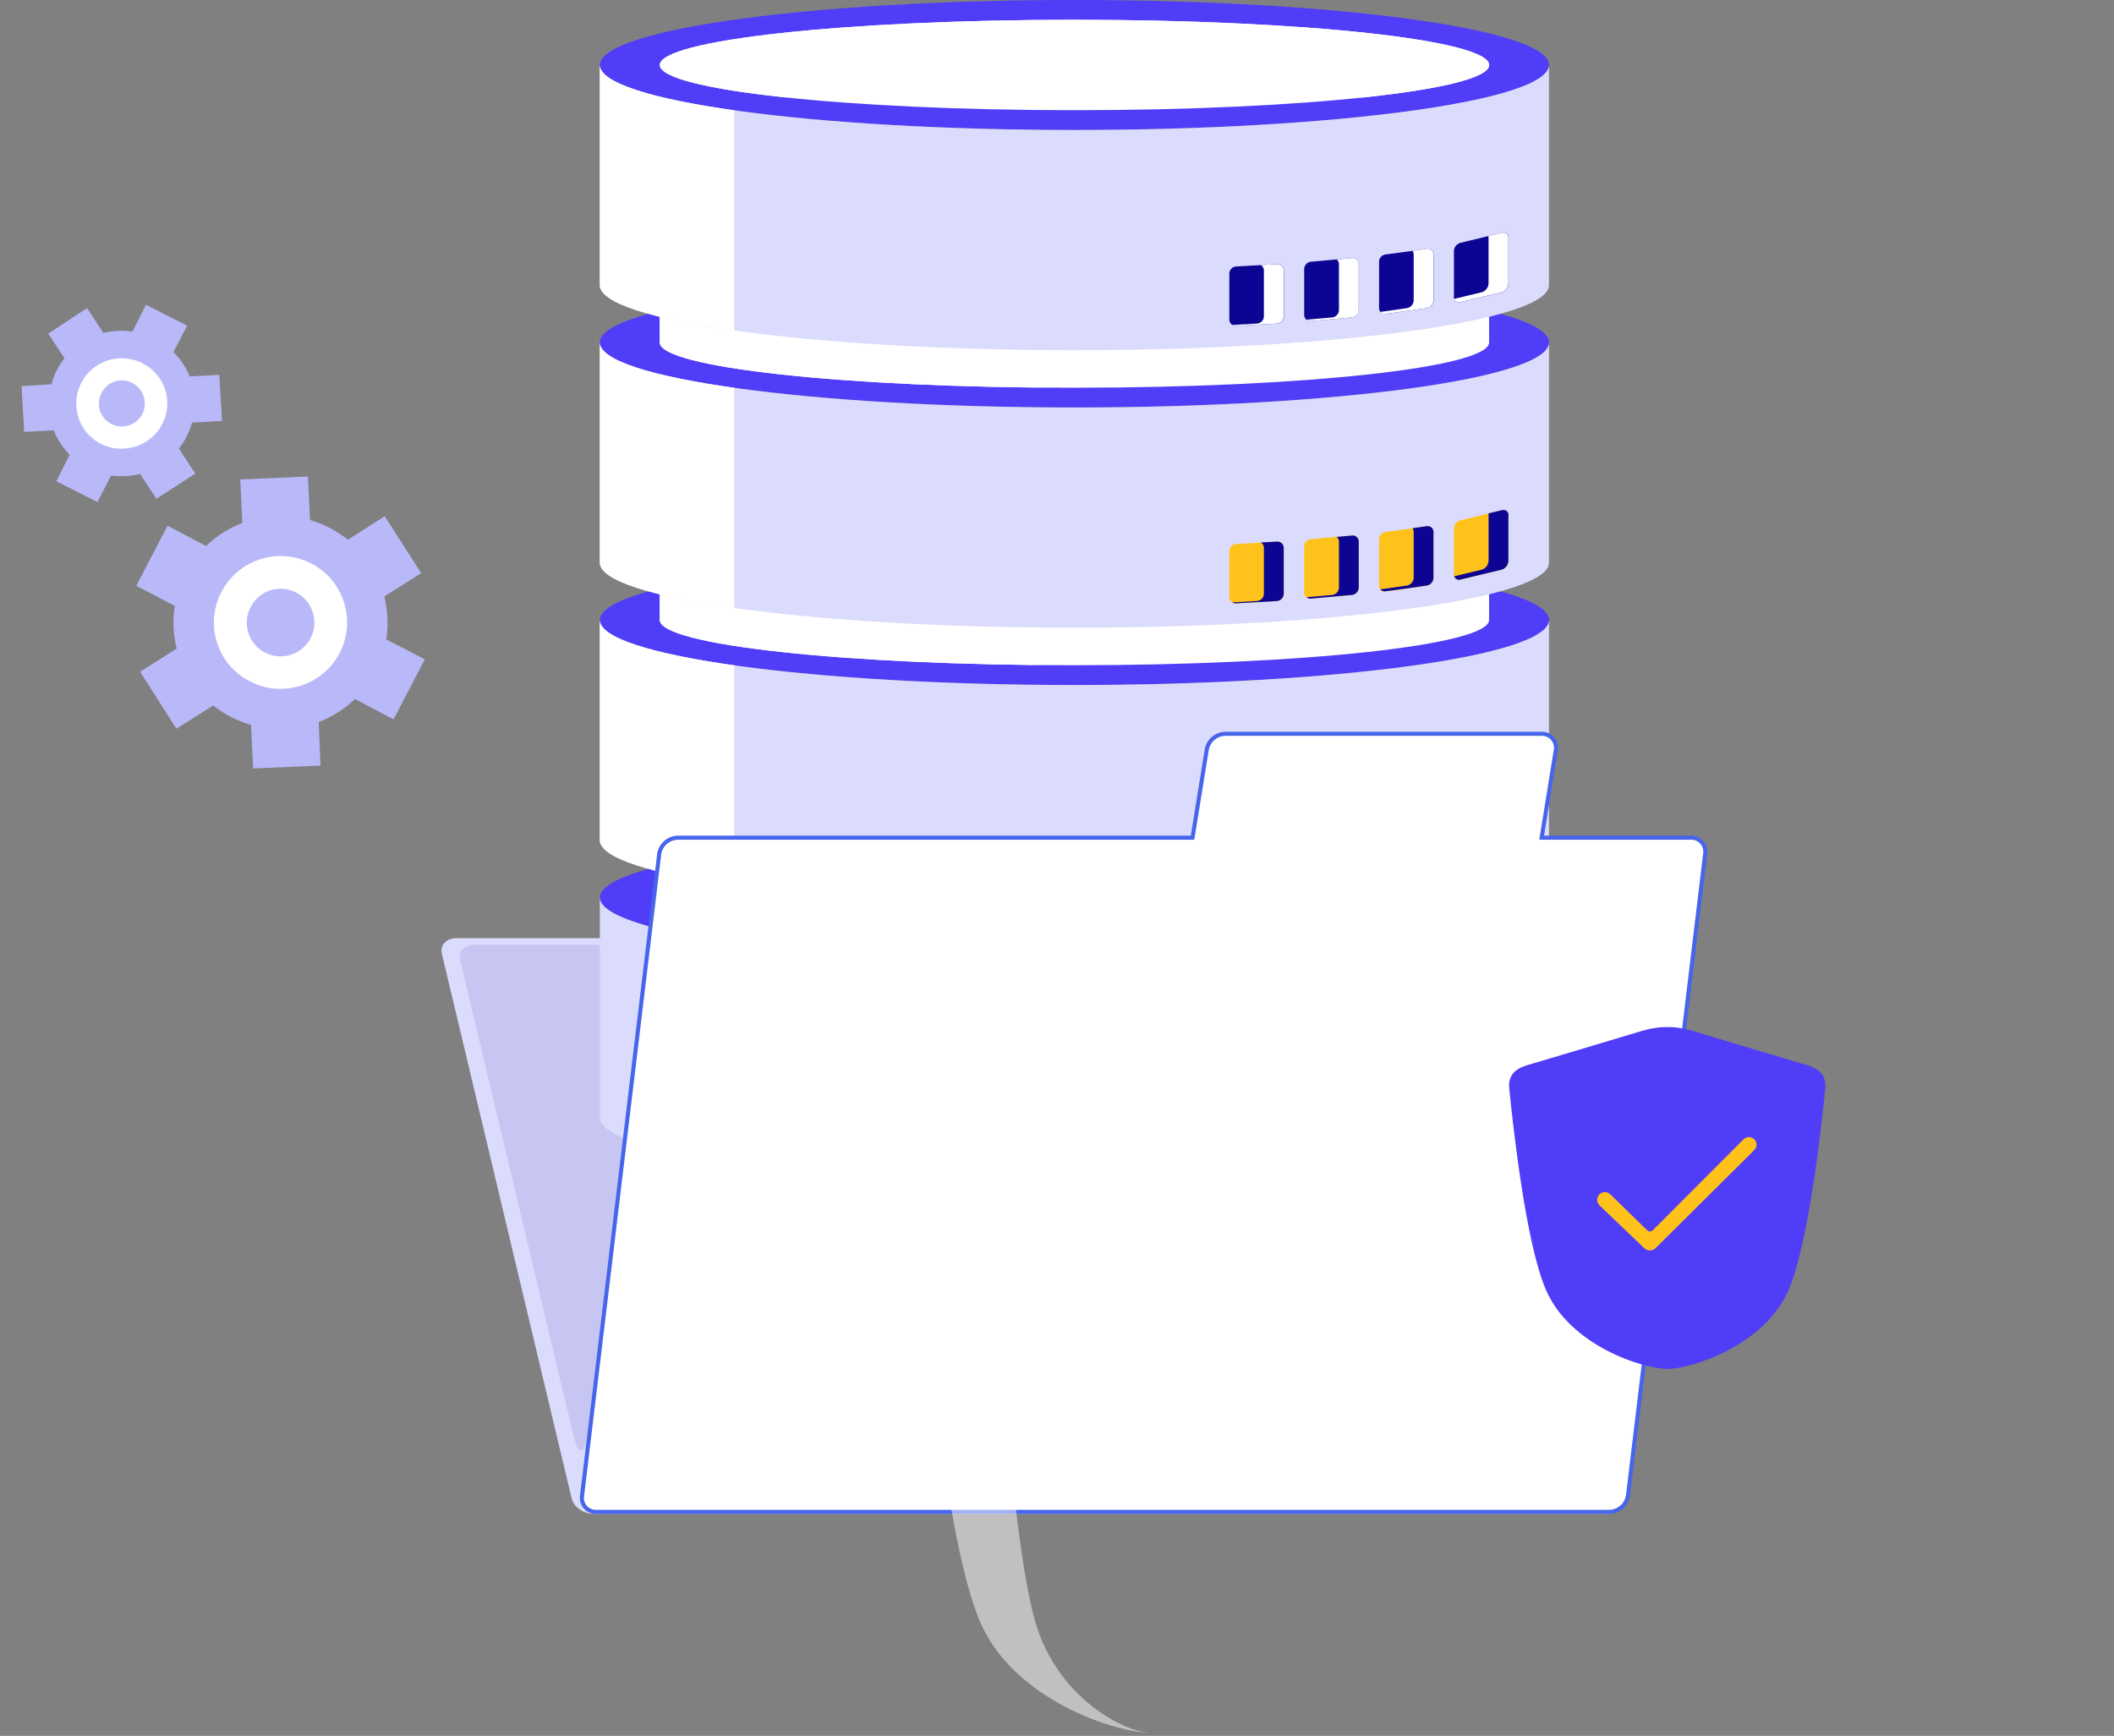 <svg width="520" height="427" fill="none" xmlns="http://www.w3.org/2000/svg"><rect width="100%" height="100%" fill="#808080" stroke="none"/><path d="M112.275 230.771h249.261c2.482 0 4.925 1.7 5.423 3.808l31.932 134.004c.498 2.091-1.134 3.802-3.61 3.802H146.036c-2.482 0-4.924-1.7-5.423-3.802l-31.931-134.004c-.499-2.091 1.122-3.808 3.593-3.808z" fill="#DBDBFD"/><path opacity=".1" d="M158.961 232.387h-42.154c-2.487 0-4.108 1.7-3.609 3.808l22.258 93.413.873 3.672 3.213 13.47 1.445 6.063c1.286 5.389 2.872 5.298 3.535-.204l.68-5.667c.42-3.479.867-7.213 1.207-10.001l.425-3.559v-.113l.442-3.678 11.685-97.204z" fill="#0C0593"/><path d="M381.035 220.776c0 8.828-52.269 15.985-116.732 15.985s-116.732-7.157-116.732-15.985c0-8.829 52.269-15.985 116.732-15.985s116.732 7.156 116.732 15.985z" fill="#503DF8"/><path d="M264.285 236.761c-64.485 0-116.731-7.157-116.731-15.985v54.161c0 8.829 52.268 15.991 116.731 15.991s116.732-7.162 116.732-15.991v-54.161c.017 8.828-52.252 15.985-116.732 15.985z" fill="#DBDBFD"/><path d="M320.805 282.253a1.515 1.515 0 001.666 1.53l10.087-.901a1.88 1.88 0 001.66-1.83v-11.266a1.493 1.493 0 00-1.034-1.445 1.491 1.491 0 00-.626-.062l-10.087.907a1.84 1.84 0 00-1.666 1.802v11.265zm-18.416 1.133a1.584 1.584 0 00.491 1.151 1.579 1.579 0 001.175.43l10.086-.567a1.805 1.805 0 001.666-1.773v-11.271a1.557 1.557 0 00-.49-1.148 1.568 1.568 0 00-1.176-.416l-10.086.567c-.448.03-.868.227-1.177.552a1.79 1.79 0 00-.489 1.204v11.271zm56.881-18.875a2.185 2.185 0 00-1.632 2.028v11.271a1.283 1.283 0 00.479 1.074 1.293 1.293 0 001.153.235l10.2-2.453a2.382 2.382 0 001.598-2.142v-11.271a1.178 1.178 0 00-1.598-1.196l-10.2 2.454zm-18.524 2.878a1.85 1.85 0 00-1.524 1.842v11.271a1.405 1.405 0 001.524 1.496l.736-.091c4.199-.515 9.503-1.315 9.503-1.315a2.012 2.012 0 001.649-1.92v-11.271a1.39 1.39 0 00-.484-1.104 1.395 1.395 0 00-1.165-.313s-5.304.805-9.503 1.315l-.736.09z" fill="#FFC21A"/><path style="mix-blend-mode:color-burn" d="M332.534 268.262l-3.746.34a1.475 1.475 0 01.567 1.167v11.271a1.88 1.88 0 01-1.66 1.831l-6.324.566c.309.25.703.37 1.099.335l10.086-.901a1.88 1.88 0 001.661-1.831v-11.254a1.497 1.497 0 00-1.045-1.469 1.497 1.497 0 00-.638-.055zm-18.417 1.507l-3.966.227a1.56 1.56 0 01.742 1.337v11.271a1.806 1.806 0 01-1.666 1.774l-6.125.351c.273.163.588.242.906.227l10.087-.567a1.807 1.807 0 001.666-1.773v-11.271a1.562 1.562 0 00-.485-1.135 1.557 1.557 0 00-1.159-.424v-.017zm36.833-3.796s-1.49.227-3.513.516c.198.258.304.575.3.9v11.271a2.012 2.012 0 01-1.649 1.921s-3.167.476-6.539.93a1.305 1.305 0 001.162.476l.736-.091c4.199-.516 9.503-1.315 9.503-1.315a2.012 2.012 0 001.649-1.921v-11.271a1.39 1.39 0 00-1.023-1.388c-.2-.055-.41-.065-.614-.028h-.012zm18.473-3.927l-3.32.805c.032.127.049.259.051.391v11.27a2.378 2.378 0 01-1.598 2.142l-6.857 1.655a1.271 1.271 0 001.536.799l10.2-2.454a2.373 2.373 0 001.598-2.142v-11.27a1.184 1.184 0 00-1.014-1.264 1.175 1.175 0 00-.584.068h-.012z" fill="url(#paint0_linear)"/><path d="M264.287 191.933c-56.349 0-101.999 4.981-101.999 11.124v17.719c0 6.143 45.673 11.124 101.999 11.124 56.326 0 101.998-4.981 101.998-11.124v-17.719c.017-6.143-45.655-11.124-101.998-11.124z" fill="#0C0593"/><path style="mix-blend-mode:color-burn" d="M192.984 220.776v-17.719c0-6.143 31.92-11.124 71.303-11.124-56.349 0-101.999 4.981-101.999 11.124v17.719c0 6.143 45.673 11.124 101.999 11.124-39.383 0-71.303-4.981-71.303-11.124z" fill="url(#paint1_linear)"/><path d="M381.035 152.516c0 8.829-52.269 15.986-116.732 15.986s-116.732-7.157-116.732-15.986c0-8.828 52.269-15.991 116.732-15.991s116.732 7.157 116.732 15.991z" fill="#503DF8"/><path d="M264.285 168.502c-64.485 0-116.731-7.157-116.731-15.986v54.161c0 8.829 52.268 15.986 116.731 15.986s116.732-7.157 116.732-15.986v-54.161c.017 8.829-52.252 15.986-116.732 15.986z" fill="#DBDBFD"/><path d="M320.805 213.982a1.515 1.515 0 001.666 1.529l10.087-.906a1.867 1.867 0 001.66-1.825v-11.271a1.483 1.483 0 00-1.66-1.507l-10.087.901a1.848 1.848 0 00-1.666 1.808v11.271zm-18.416 1.133a1.584 1.584 0 00.491 1.151 1.58 1.58 0 001.175.43l10.086-.567a1.804 1.804 0 001.666-1.768V203.09a1.564 1.564 0 00-.124-.625 1.562 1.562 0 00-1.542-.939l-10.086.567a1.789 1.789 0 00-1.666 1.757v11.265zm56.881-18.87a2.178 2.178 0 00-1.632 2.023v11.271a1.283 1.283 0 00.479 1.074 1.293 1.293 0 001.153.235l10.2-2.448a2.392 2.392 0 001.598-2.148v-11.265a1.18 1.18 0 00-.469-1.039 1.178 1.178 0 00-1.129-.151l-10.2 2.448zm-18.524 2.879a1.84 1.84 0 00-1.1.641c-.28.337-.43.763-.424 1.2v11.271a1.4 1.4 0 00.42 1.095 1.406 1.406 0 001.104.395l.736-.09c4.199-.51 9.503-1.315 9.503-1.315a2.003 2.003 0 001.649-1.915v-11.271a1.393 1.393 0 00-.482-1.106 1.4 1.4 0 00-1.167-.311s-5.304.799-9.503 1.315l-.736.091z" fill="#FFC21A"/><path style="mix-blend-mode:color-burn" d="M332.534 200.003l-3.746.334a1.474 1.474 0 01.567 1.173v11.271a1.879 1.879 0 01-1.66 1.824l-6.324.567c.308.252.702.373 1.099.34l10.086-.907a1.866 1.866 0 001.661-1.824V201.51a1.475 1.475 0 00-.122-.625 1.471 1.471 0 00-.926-.83 1.484 1.484 0 00-.635-.052zm-18.417 1.507l-3.966.221a1.553 1.553 0 01.742 1.343v11.271a1.794 1.794 0 01-1.666 1.768l-6.125.351c.272.165.588.244.906.227l10.087-.567a1.801 1.801 0 001.666-1.768v-11.271a1.55 1.55 0 00-1.016-1.482 1.544 1.544 0 00-.628-.093zm36.833-3.797l-3.513.51c.199.26.304.58.3.907v11.271a2 2 0 01-1.649 1.915s-3.167.476-6.539.935a1.282 1.282 0 001.162.47l.736-.09c4.199-.51 9.503-1.315 9.503-1.315a2 2 0 001.649-1.915V199.13a1.38 1.38 0 00-.479-1.101 1.395 1.395 0 00-1.158-.316h-.012zm18.473-3.927l-3.32.799c.032.128.049.259.051.391v11.271a2.388 2.388 0 01-.471 1.318 2.388 2.388 0 01-1.127.83l-6.857 1.649a1.262 1.262 0 001.536.799l10.2-2.448c.45-.158.843-.447 1.127-.83.285-.382.449-.841.471-1.318v-11.259a1.173 1.173 0 00-1.598-1.202h-.012z" fill="url(#paint2_linear)"/><path style="mix-blend-mode:color-burn" d="M147.531 152.516v54.161c0 4.335 12.614 8.268 33.076 11.147v-54.162c-20.462-2.878-33.076-6.811-33.076-11.146z" fill="url(#paint3_linear)"/><path d="M264.287 123.667c-56.349 0-101.999 4.981-101.999 11.124v17.725c0 6.143 45.673 11.118 101.999 11.118 56.326 0 101.998-4.975 101.998-11.118v-17.725c.017-6.143-45.655-11.124-101.998-11.124z" fill="#fff"/><path d="M192.984 152.516v-17.725c0-6.143 31.92-11.124 71.303-11.124-56.349 0-101.999 4.981-101.999 11.124v17.725c0 6.143 45.673 11.118 101.999 11.118-39.383 0-71.303-4.975-71.303-11.118z" fill="#fff"/><path d="M264.286 100.236c64.481 0 116.754-7.157 116.754-15.985 0-8.829-52.273-15.986-116.754-15.986-64.482 0-116.755 7.157-116.755 15.986 0 8.828 52.273 15.985 116.755 15.985z" fill="#503DF8"/><path d="M264.285 100.236c-64.485 0-116.731-7.157-116.731-15.985v54.161c0 8.829 52.268 15.986 116.731 15.986s116.732-7.157 116.732-15.986V84.251c.017 8.828-52.252 15.985-116.732 15.985z" fill="#DBDBFD"/><path d="M320.805 145.716a1.509 1.509 0 00.489 1.139 1.523 1.523 0 001.177.391l10.087-.901a1.88 1.88 0 001.66-1.83v-11.294a1.485 1.485 0 00-.488-1.13 1.496 1.496 0 00-1.172-.377l-10.087.907a1.84 1.84 0 00-1.666 1.802v11.293zm-18.416 1.134a1.584 1.584 0 00.491 1.15 1.564 1.564 0 001.175.431l10.086-.567a1.806 1.806 0 001.666-1.774v-11.282a1.557 1.557 0 00-.49-1.147 1.555 1.555 0 00-1.176-.417l-10.086.567c-.448.03-.868.227-1.177.552a1.79 1.79 0 00-.489 1.204v11.283zm56.881-18.876a2.185 2.185 0 00-1.632 2.029v11.271a1.283 1.283 0 001.027 1.33c.201.041.408.034.605-.021l10.2-2.454a2.38 2.38 0 001.598-2.142v-11.271a1.18 1.18 0 00-1.598-1.196l-10.2 2.454zm-18.524 2.879a1.84 1.84 0 00-1.1.641c-.28.337-.43.763-.424 1.2v11.294a1.405 1.405 0 001.524 1.496l.736-.091c4.199-.515 9.503-1.314 9.503-1.314a2.01 2.01 0 001.649-1.921v-11.294a1.393 1.393 0 00-1.649-1.417s-5.304.799-9.503 1.315l-.736.091z" fill="#FFC21A"/><path d="M332.534 131.737l-3.746.334a1.5 1.5 0 01.567 1.173v11.271a1.878 1.878 0 01-1.66 1.83l-6.324.567c.309.25.703.37 1.099.334l10.086-.901a1.88 1.88 0 001.661-1.83v-11.294a1.489 1.489 0 00-1.055-1.432 1.482 1.482 0 00-.628-.052zm-18.417 1.484l-3.966.227a1.56 1.56 0 01.742 1.337v11.271a1.806 1.806 0 01-1.666 1.774l-6.125.351c.272.165.588.244.906.227l10.087-.567a1.807 1.807 0 001.666-1.773v-11.26a1.558 1.558 0 00-1.013-1.493 1.576 1.576 0 00-.631-.094zm36.833-3.796s-1.49.226-3.513.515c.198.259.304.576.3.901v11.271a2.012 2.012 0 01-1.649 1.921s-3.167.476-6.539.93c.138.17.317.303.52.387.203.083.424.113.642.089l.736-.091c4.199-.516 9.503-1.315 9.503-1.315a2.012 2.012 0 001.649-1.921v-11.248a1.394 1.394 0 00-1.637-1.417l-.012-.022zm18.473-3.927l-3.32.799c.032.13.049.263.051.396v11.271a2.379 2.379 0 01-1.598 2.142l-6.857 1.649a1.261 1.261 0 001.536.805l10.2-2.454a2.379 2.379 0 001.598-2.142v-11.248a1.18 1.18 0 00-1.598-1.196l-.012-.022z" fill="#0C0593"/><path style="mix-blend-mode:color-burn" d="M147.531 84.251v54.161c0 4.335 12.614 8.268 33.076 11.152V95.397c-20.462-2.879-33.076-6.811-33.076-11.146z" fill="url(#paint4_linear)"/><path d="M264.287 55.408c-56.349 0-101.999 4.98-101.999 11.123v17.72c0 6.142 45.673 11.123 101.999 11.123 56.326 0 101.998-4.98 101.998-11.123V66.53c.017-6.142-45.655-11.123-101.998-11.123z" fill="#fff"/><path style="mix-blend-mode:color-burn" d="M192.984 84.25V66.532c0-6.142 31.92-11.123 71.303-11.123-56.349 0-101.999 4.98-101.999 11.123v17.72c0 6.142 45.673 11.123 101.999 11.123-39.383 0-71.303-4.98-71.303-11.123z" fill="url(#paint5_linear)"/><path d="M381.035 15.991c0 8.829-52.269 15.986-116.732 15.986S147.571 24.82 147.571 15.99C147.571 7.163 199.84 0 264.303 0s116.732 7.157 116.732 15.991z" fill="#503DF8"/><path d="M366.302 15.99c0 6.143-45.673 11.118-101.999 11.118-56.326 0-101.998-4.975-101.998-11.117 0-6.143 45.672-11.124 101.998-11.124 56.326 0 101.999 4.975 101.999 11.124z" fill="#fff"/><path d="M193.358 23.98c18.359-1.937 43.366-3.127 70.928-3.127 27.563 0 52.564 1.19 70.923 3.128 19.176-2.023 31.093-4.857 31.093-7.99 0-6.149-45.673-11.124-101.999-11.124-56.326 0-101.998 4.975-101.998 11.124-.04 3.133 11.883 5.967 31.053 7.99z" fill="#fff"/><path d="M264.285 31.976c-64.485 0-116.731-7.157-116.731-15.985v54.161c0 8.829 52.268 15.985 116.731 15.985s116.732-7.156 116.732-15.985V15.991c.017 8.828-52.252 15.985-116.732 15.985z" fill="#DBDBFD"/><path d="M320.805 77.456a1.51 1.51 0 001.036 1.46c.203.068.417.092.63.07l10.087-.906a1.868 1.868 0 001.66-1.825v-11.27a1.48 1.48 0 00-1.033-1.448 1.479 1.479 0 00-.627-.06l-10.087.9a1.846 1.846 0 00-1.666 1.808v11.271zm-18.416 1.134a1.585 1.585 0 00.491 1.15 1.575 1.575 0 001.175.43l10.086-.566a1.806 1.806 0 001.666-1.774V66.548a1.56 1.56 0 00-.49-1.147 1.55 1.55 0 00-1.176-.417l-10.086.567a1.788 1.788 0 00-1.666 1.756V78.59zm56.881-18.87a2.169 2.169 0 00-1.632 2.023v11.27a1.282 1.282 0 00.479 1.075 1.292 1.292 0 001.153.235l10.2-2.454a2.377 2.377 0 001.598-2.142V58.45a1.181 1.181 0 00-.469-1.039 1.17 1.17 0 00-1.129-.15l-10.2 2.459zm-18.524 2.878a1.844 1.844 0 00-1.524 1.842v11.265a1.404 1.404 0 001.524 1.496l.736-.09c4.199-.51 9.503-1.315 9.503-1.315a2.002 2.002 0 001.649-1.915V62.604a1.396 1.396 0 00-.482-1.106 1.393 1.393 0 00-1.167-.31s-5.304.798-9.503 1.314l-.736.096z" fill="#0C0593"/><path style="mix-blend-mode:color-burn" d="M332.534 63.477l-3.746.335a1.477 1.477 0 01.567 1.173v11.27a1.88 1.88 0 01-1.66 1.825l-6.324.567c.308.251.702.373 1.099.34l10.086-.907a1.867 1.867 0 001.661-1.825v-11.27a1.477 1.477 0 00-.494-1.142 1.483 1.483 0 00-1.189-.366zm-18.417 1.508l-3.966.22a1.554 1.554 0 01.742 1.344v11.265a1.804 1.804 0 01-1.666 1.774l-6.125.35c.272.166.588.245.906.227l10.087-.566a1.809 1.809 0 001.666-1.774V66.55a1.55 1.55 0 00-1.019-1.472 1.553 1.553 0 00-.625-.092zm36.833-3.797l-3.513.51c.199.26.304.58.3.907v11.27a2 2 0 01-1.649 1.916s-3.167.476-6.539.935a1.287 1.287 0 001.162.47l.736-.09c4.199-.51 9.503-1.315 9.503-1.315a1.999 1.999 0 001.649-1.915V62.605a1.382 1.382 0 00-.479-1.101 1.388 1.388 0 00-1.158-.316h-.012zm18.473-3.927l-3.32.8c.032.127.049.258.051.39v11.271a2.377 2.377 0 01-1.598 2.142l-6.857 1.655a1.261 1.261 0 001.536.799l10.2-2.454a2.377 2.377 0 001.598-2.142v-11.27a1.18 1.18 0 00-.482-1.019 1.168 1.168 0 00-1.116-.144l-.012-.028z" fill="url(#paint6_linear)"/><path style="mix-blend-mode:color-burn" d="M147.531 15.99v54.162c0 4.335 12.614 8.267 33.076 11.146V27.137c-20.462-2.879-33.076-6.811-33.076-11.146z" fill="url(#paint7_linear)"/><path d="M379.312 205.481l-.093.58h36.745v-.499l.012.499a3.414 3.414 0 012.642 1.153 3.42 3.42 0 01.824 2.763l-.002.012-18.981 157.842-.001.005a4.74 4.74 0 01-4.565 4.049H146.637l-.011.001a3.41 3.41 0 01-2.637-1.154 3.416 3.416 0 01-.824-2.757h0l.002-.012 18.976-157.842v-.006a4.743 4.743 0 014.571-4.054H293.34l.068-.42 3.4-21.069.001-.008a4.738 4.738 0 014.566-4.059h77.874a3.42 3.42 0 012.638 1.156 3.418 3.418 0 01.824 2.756v.004l-3.399 21.06z" fill="#fff" stroke="#4665EA"/><path d="M374.978 199.101a3.13 3.13 0 01-2.557-1.304 3.141 3.141 0 01-.554-2.345l.963-6.001h-9.605a3.155 3.155 0 01-2.313-.873 3.164 3.164 0 01-.971-2.275 3.15 3.15 0 013.284-3.148h13.306a3.14 3.14 0 013.105 3.649l-1.553 9.634a3.152 3.152 0 01-3.105 2.663zm-21.828-9.633h-3.779a3.15 3.15 0 010-6.296h3.779a3.149 3.149 0 013.284 3.148 3.158 3.158 0 01-.97 2.275 3.15 3.15 0 01-2.314.873z" fill="url(#paint8_linear)"/><path d="M444.471 261.995c-5.89-1.737-19.836-5.918-28.034-8.384-3.773-1.133-6.336-.959-6.336-.959s-2.558-.174-6.335.959c-8.202 2.466-22.14 6.647-28.035 8.384-4.149 1.215-4.712 3.563-4.481 5.842 1.012 10.08 4.097 37.738 8.906 49.182 5.882 14.036 24.096 19.708 29.958 19.708 5.861 0 24.083-5.668 29.957-19.708 4.789-11.444 7.878-39.102 8.906-49.182.186-2.279-.376-4.623-4.506-5.842z" fill="#503DF8"/><path d="M431.493 280.218a1.866 1.866 0 00-2.607.032l-22.318 22.358a1 1 0 01-1.406.01l-9.068-8.846a1.9 1.9 0 10-2.641 2.736l11.007 10.519a2.001 2.001 0 002.792-.027l24.268-24.11a1.865 1.865 0 00-.027-2.672z" fill="#FFC21A"/><path style="mix-blend-mode:color-burn" opacity=".5" d="M254.574 398.627c-4.533-16.019-7.434-54.733-8.392-68.843-.215-3.19.317-6.471 4.233-8.177 5.565-2.431 18.7-8.285 26.474-11.736a14.29 14.29 0 015.508-1.354 29.27 29.27 0 00-8.398 1.354c-11.48 3.451-30.99 9.305-39.241 11.736-5.808 1.7-6.596 4.987-6.273 8.177 1.417 14.11 5.735 52.824 12.467 68.843 8.233 19.646 33.727 27.585 41.933 27.585-5.559 0-22.757-7.961-28.311-27.585z" fill="url(#paint9_linear)"/><g clip-path="url(#clip0)" fill-rule="evenodd" clip-rule="evenodd"><path d="M47.217 103.96a18.116 18.116 0 01-3.21 6.402l4.019 6.133-9.557 6.2-4.019-6.133c-1.117.327-2.309.473-3.555.533-1.245.06-2.411.035-3.575-.123l-3.346 6.533-10.118-5.137 3.283-6.519a17.728 17.728 0 01-3.92-5.991l-7.27.378-.642-11.253 7.35-.462a18.114 18.114 0 013.211-6.403l-3.997-6.039 9.534-6.294 4.02 6.134c1.131-.265 2.309-.474 3.554-.534 1.246-.06 2.427.028 3.59.186l3.332-6.596 10.118 5.138-3.353 6.501c1.733 1.743 3.102 3.77 3.982 5.977l7.302-.385.656 11.315-7.389.439zm40.086 67.969c-2.593 2.522-5.605 4.383-8.914 5.686l.447 10.703-16.577.702-.509-10.689a30.175 30.175 0 01-4.862-1.937 26.998 26.998 0 01-4.416-2.868l-9.071 5.723-8.942-14.006 9.008-5.708a25.735 25.735 0 01-.458-10.469l-9.486-4.988 7.69-14.753 9.486 4.988c2.592-2.523 5.605-4.384 8.913-5.686l-.509-10.689 16.64-.716.508 10.688a30.175 30.175 0 014.862 1.937c1.599.883 3.071 1.794 4.462 2.924l9.057-5.786 8.973 13.998-9.07 5.723c.798 3.416 1.03 6.964.48 10.563l9.471 4.925-7.69 14.754-9.493-5.019z" fill="#B9B9FA"/><path d="M35.602 98.94c.2 3.127-2.19 5.801-5.309 5.935-3.134.204-5.813-2.178-5.943-5.287-.2-3.126 2.191-5.8 5.287-6.028 3.118-.134 5.797 2.247 5.965 5.38zm5.525-.332c.347 6.165-4.427 11.412-10.616 11.735-6.105.403-11.415-4.305-11.731-10.478-.333-6.103 4.426-11.412 10.521-11.713 6.183-.355 11.493 4.353 11.826 10.456zm35.261 58.388c-2.076 4.022-7.167 5.642-11.212 3.513a8.224 8.224 0 01-3.507-11.177c2.061-4.085 7.09-5.69 11.197-3.576a8.355 8.355 0 013.522 11.24zm7.127 3.688c-4.174 7.95-14.08 11.092-22.053 6.907-8.06-4.131-11.166-14.015-6.99-21.964 4.152-8.044 14.066-11.154 22.094-7.016 8.067 4.163 11.11 14.061 6.95 22.073z" fill="#fff"/></g><defs><linearGradient id="paint0_linear" x1="140094" y1="27518.9" x2="140094" y2="25889.1" gradientUnits="userSpaceOnUse"><stop stop-color="#5E5E5E"/><stop offset="1" stop-color="#fff"/></linearGradient><linearGradient id="paint1_linear" x1="187762" y1="47502.2" x2="187762" y2="40267.9" gradientUnits="userSpaceOnUse"><stop stop-color="#5E5E5E"/><stop offset="1" stop-color="#fff"/></linearGradient><linearGradient id="paint2_linear" x1="140097" y1="24679.2" x2="140097" y2="23049.5" gradientUnits="userSpaceOnUse"><stop stop-color="#5E5E5E"/><stop offset="1" stop-color="#fff"/></linearGradient><linearGradient id="paint3_linear" x1="58110" y1="75677.3" x2="58110" y2="62292.6" gradientUnits="userSpaceOnUse"><stop stop-color="#5E5E5E"/><stop offset="1" stop-color="#fff"/></linearGradient><linearGradient id="paint4_linear" x1="58110" y1="67747.3" x2="58110" y2="54361.4" gradientUnits="userSpaceOnUse"><stop stop-color="#5E5E5E"/><stop offset="1" stop-color="#fff"/></linearGradient><linearGradient id="paint5_linear" x1="187762" y1="37736.6" x2="187762" y2="30502.3" gradientUnits="userSpaceOnUse"><stop stop-color="#5E5E5E"/><stop offset="1" stop-color="#fff"/></linearGradient><linearGradient id="paint6_linear" x1="140090" y1="18979.7" x2="140090" y2="17351.9" gradientUnits="userSpaceOnUse"><stop stop-color="#5E5E5E"/><stop offset="1" stop-color="#fff"/></linearGradient><linearGradient id="paint7_linear" x1="58110" y1="59806.2" x2="58110" y2="46421.5" gradientUnits="userSpaceOnUse"><stop stop-color="#5E5E5E"/><stop offset="1" stop-color="#fff"/></linearGradient><linearGradient id="paint8_linear" x1="362.953" y1="129.396" x2="362.953" y2="220.385" gradientUnits="userSpaceOnUse"><stop stop-color="#fff"/><stop offset="1" stop-color="#fff"/></linearGradient><linearGradient id="paint9_linear" x1="104467" y1="169339" x2="104467" y2="144780" gradientUnits="userSpaceOnUse"><stop stop-color="#5E5E5E"/><stop offset="1" stop-color="#fff"/></linearGradient><clipPath id="clip0"><path fill="#fff" transform="rotate(76.844 4.033 83.987)" d="M0 0h122.651v87.185H0z"/></clipPath></defs></svg>
